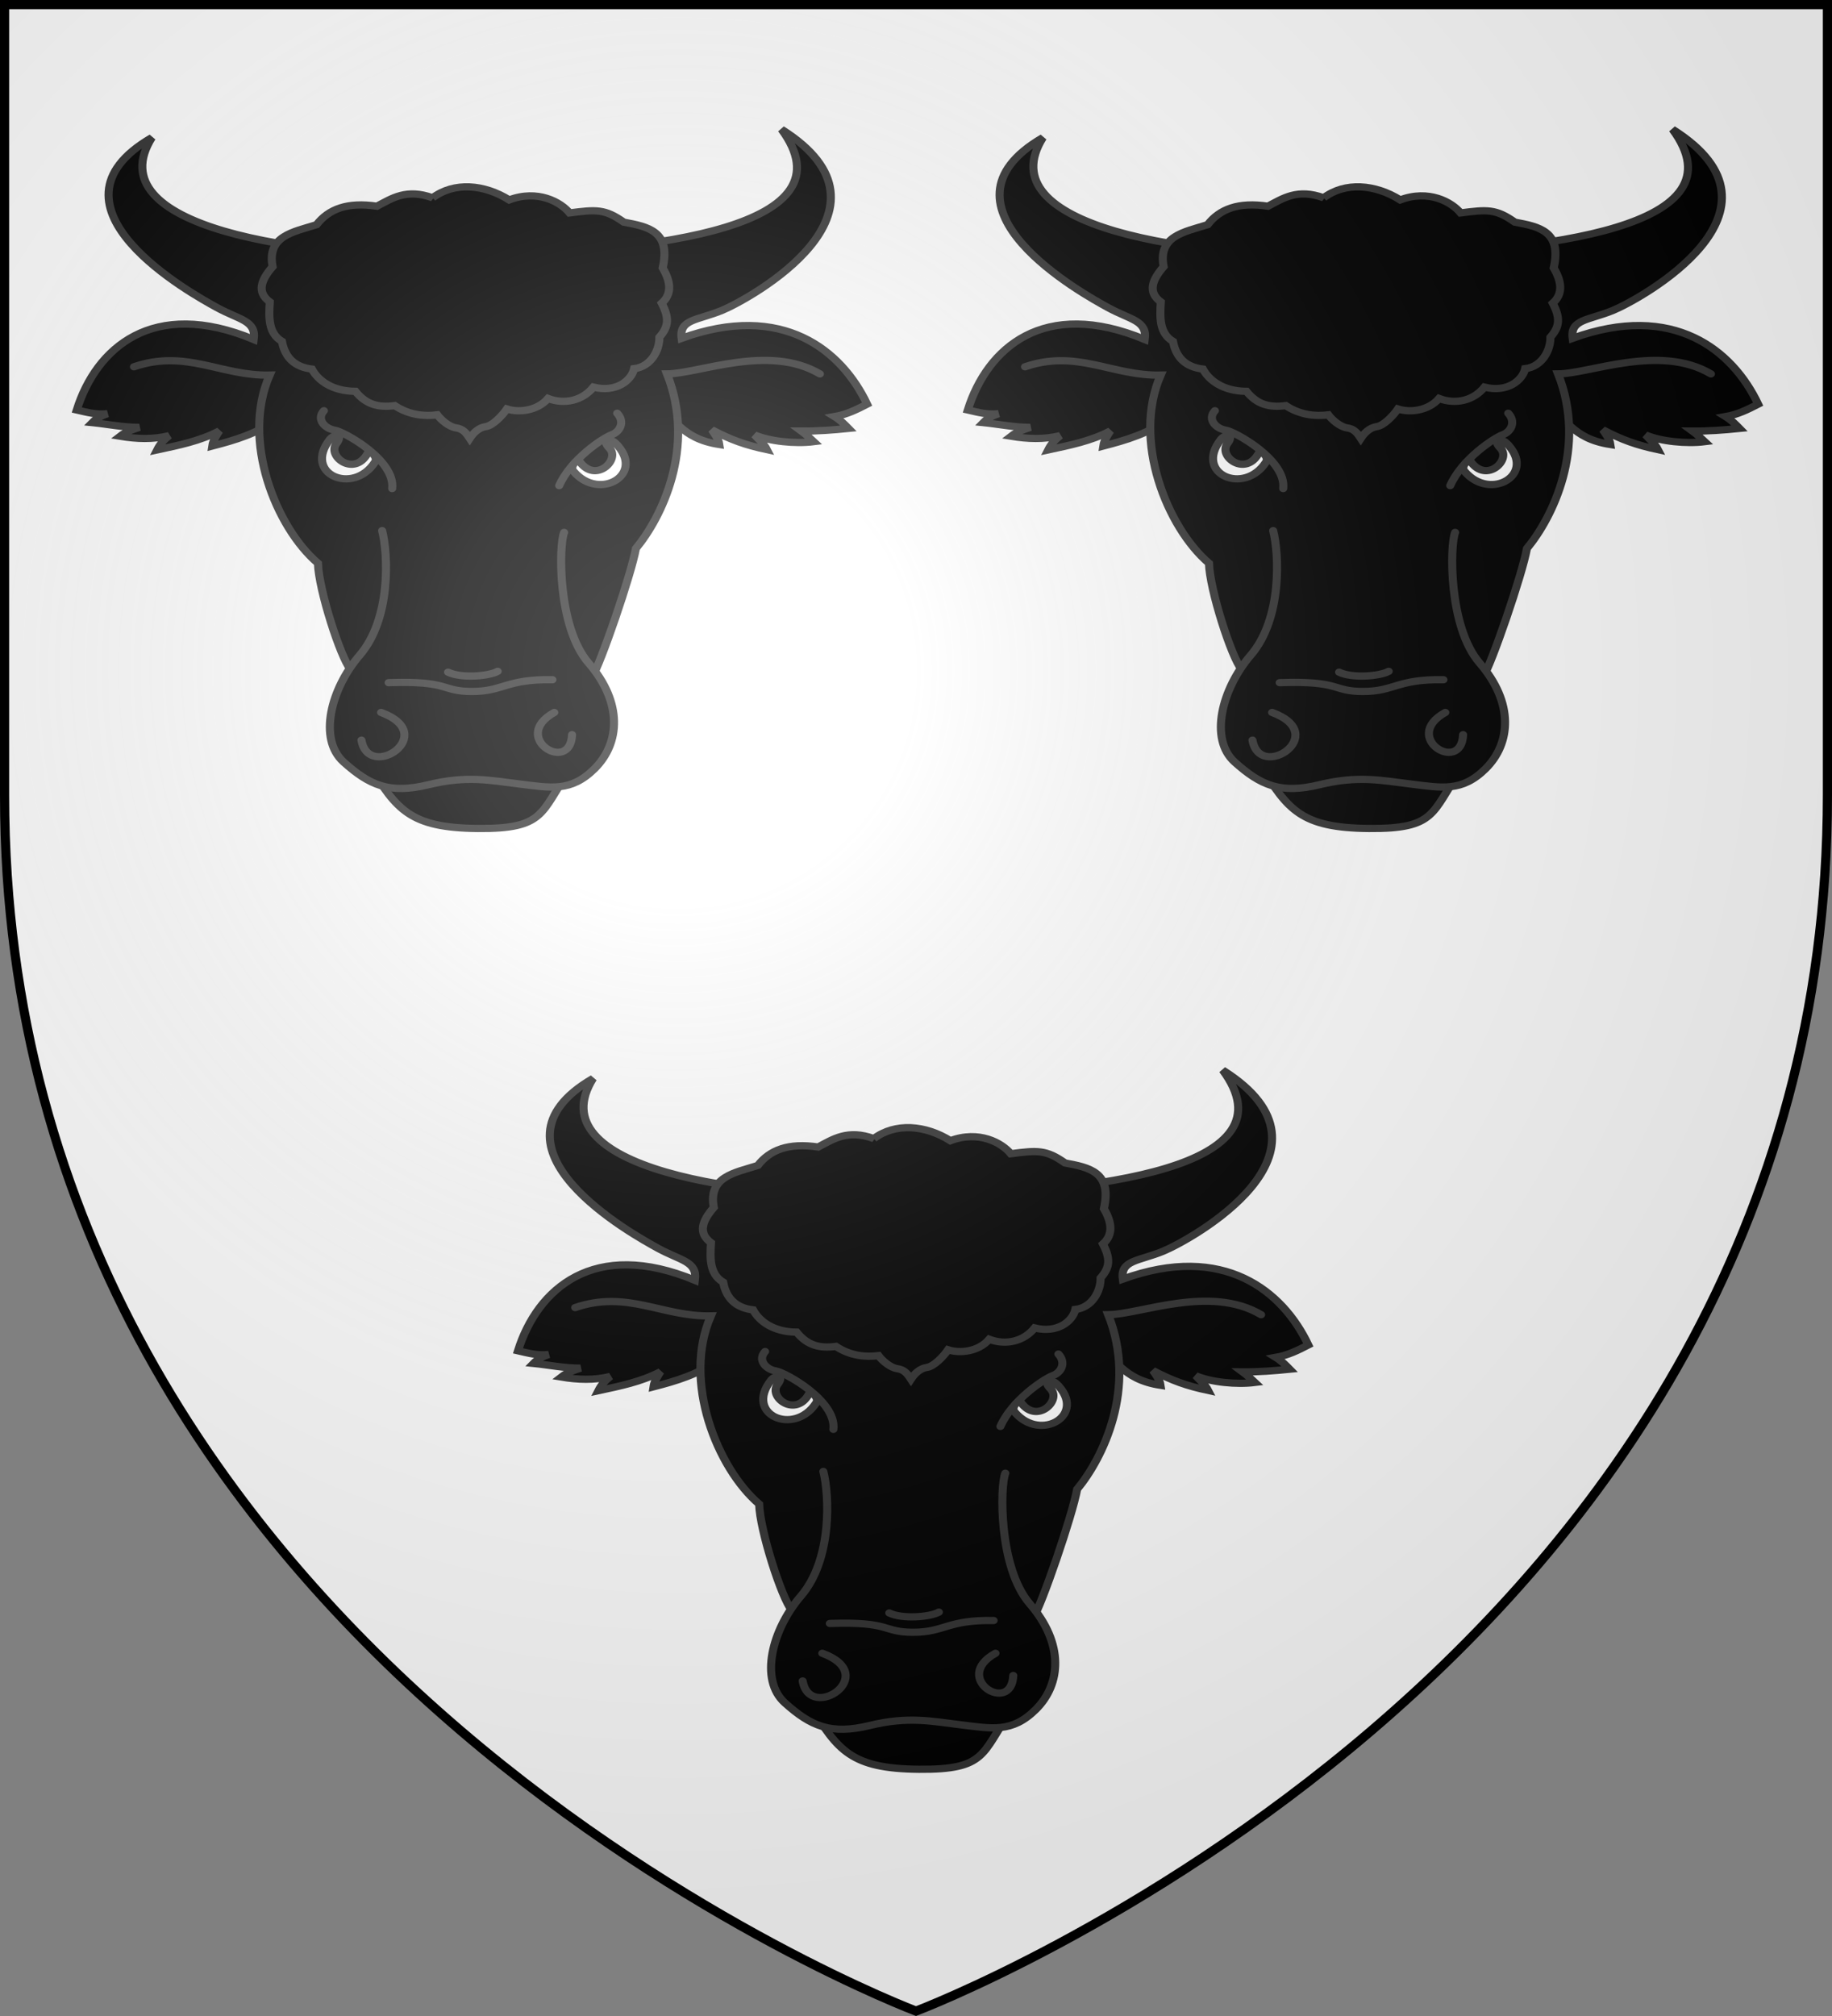 <svg xmlns="http://www.w3.org/2000/svg" xmlns:xlink="http://www.w3.org/1999/xlink" width="600" height="660" version="1">
  <rect width="100%" height="100%" fill="#808080" stroke="none"/>
  <defs>
    <linearGradient id="a">
      <stop offset="0" stop-color="#fff" stop-opacity=".314"/>
      <stop offset=".19" stop-color="#fff" stop-opacity=".251"/>
      <stop offset=".6" stop-color="#6b6b6b" stop-opacity=".125"/>
      <stop offset="1" stop-opacity=".125"/>
    </linearGradient>
    <radialGradient id="e" cx="221.445" cy="226.331" r="300" fx="221.445" fy="226.331" gradientTransform="matrix(1.353 0 0 1.349 -77.629 -85.747)" gradientUnits="userSpaceOnUse" xlink:href="#a"/>
  </defs>
  <path fill="#fff" fill-rule="evenodd" d="M300 658.5s298.5-112.32 298.5-397.772V2.176H1.5V260.728C1.5 546.18 300 658.5 300 658.5z"/>
  <g id="c" stroke="#313131" stroke-width="2.147" transform="matrix(1.23 0 0 1.103 1.617 -867.315)">
    <path fill-rule="evenodd" d="M172.712 905.596c5.507 4.387 7.151 10.893 17.517 12.664-.214-1.703-1.424-3.407-2.011-4.362 5.147 3.001 8.924 4.507 14.694 5.888-.808-1.783-2.364-3.193-3.296-4.353 4.097 1.928 10.876 2.67 15.721 1.981-1.08-1.13-2.161-2.26-3.241-3.141 4.295.029 8.34-.317 12.51-.787-1.102-1.255-2.203-2.51-3.679-3.515 3.186-.616 5.831-2.079 8.643-3.691-6.788-15.971-22.516-30.422-49.397-19.546-.698-5.664 4.202-5.287 10.748-8.282 6.933-3.171 50.3-29.506 15.858-53.742 19.155 28.72-31.993 36.31-81.323 37.482-49.176 1.168-101.057-8.929-86.34-35.015-31.622 20.536 11.216 46.694 17.268 50.394 6.142 3.755 10.565 3.851 9.867 9.515-26.881-12.462-41.926 2.488-47.128 20.925 2.937.74 5.25 1.481 8.187 1.1-1.725.632-2.951 1.388-4.053 2.643 4.17.47 8.216 1.438 12.51 1.41-1.703.632-3.531 1.264-5.11 2.643 4.346.813 8.817 1.004 13.039-.176-1.431 1.285-2.364 2.445-3.172 4.229 5.77-1.381 11.416-2.638 16.563-5.638-.587.956-1.673 2.784-1.887 4.487 6.13-1.771 11.886-3.666 17.392-8.054" overflow="visible" style="marker:none"/>
    <path fill-rule="evenodd" stroke-linecap="round" d="M216.998 897.304c-13.568-8.986-32.289-.044-40.703 0 7.797 21.893-1.542 42.729-8.282 51.803-1.277 7.841-9.451 34.405-11.71 38.224-2.319 3.921 1.938 14.852-6.169 27.929-7.593 12.249-6.309 17.14-24.229 16.963-18.044-.177-21.604-5.59-28.762-18.647-7.397-13.491-1.813-24.171-5.129-28.591-2.662-3.549-8.473-23.632-8.671-31.473-11.145-10.66-20.484-36.43-12.863-55.856-12.995.308-22.201-7.753-36.121-2.467"/>
    <path fill-rule="evenodd" stroke-linecap="round" d="M100.435 943.822c1.586 6.872 2.467 26.078-5.991 37.002-7.661 9.895-11.101 24.845-4.229 31.716 6.872 6.872 12.158 9.515 22.554 6.696 10.396-2.819 16.563-1.233 24.492-.176 7.929 1.057 13.391 2.467 19.735-4.581 6.769-7.521 7.577-19.558-1.586-31.364-8.338-10.743-7.929-35.064-6.519-38.765" overflow="visible" style="marker:none"/>
    <path fill-rule="evenodd" d="M113.879 845.038c5.698-4.78 13.712-4.06 20.39.623 7.55-3.167 13.659.58 16.073 3.862 7.146-1.032 9.39-1.234 14.453 2.741 6.399 1.327 12.571 2.649 10.341 13.581 2.156 4.088 2.547 7.702-.249 10.466 1.972 4.283 1.956 6.852-.623 10.092.044 3.908-2.246 8.76-6.728 9.345-.7 3.484-4.747 7.181-10.84 5.482-2.911 4.013-7.691 5.23-12.086 3.364-2.98 3.806-7.939 4.222-10.964 3.115-1.204 1.952-3.753 4.945-5.607 5.233-1.869.291-3.322 1.869-4.277 3.489-.954-1.62-1.785-2.824-3.654-3.115-1.854-.288-4.029-2.409-4.984-3.862-3.523.484-7.485.068-11.338-2.741-4.27.62-7.555-.223-10.466-4.236-6.342-.045-10.015-3.369-11.587-6.603-4.482-.585-7.146-3.319-7.974-8.223-3.634-2.414-3.51-7.02-3.239-11.712-3.561-2.917-2.304-6.557.748-10.466-1.57-9.171 5.62-10.311 11.712-12.459 3.245-4.656 8.187-6.792 16.073-5.482 4.031-2.359 7.883-5.312 14.827-2.492z" overflow="visible" style="marker:none"/>
    <path fill-opacity=".75" fill-rule="evenodd" stroke-linecap="round" d="M84.93 908.229c-2.124 2.561.335 5.341 2.819 5.759 2.501.421 16.233 8.856 15.36 17.345M163.018 908.976c2.124 2.561.786 5.465-1.449 6.382-2.342.96-10.876 7.236-13.989 15.102M102.167 988.944c16.446-.623 13.884 2.616 22.178 2.616 8.418 0 9.095-3.738 21.43-3.489M117.99 985.829c3.364 1.869 10.84 1.246 13.207-.249M146.273 997.79c-11.926 7.386 4.281 18.505 4.735 6.603M100.163 997.79c15.789 6.513-3.284 20.623-5.233 8.223" overflow="visible" style="marker:none"/>
    <path id="b" fill="#fff" fill-rule="evenodd" d="M86.524 916.723c-7.262 10.273 6.173 16.693 11.959 6.818 1.032-1.556-1.357-3.739-1.949-2.61-3.486 6.936-10.721.97-8.338-2.866 2.052-2.923-.554-2.924-1.672-1.342z"/>
    <use width="100%" height="100%" transform="matrix(-.992 .139 .111 .992 146.615 -3.574)" xlink:href="#b"/>
  </g>
  <use id="d" width="600" height="660" transform="translate(291.822)" xlink:href="#c"/>
  <use width="600" height="660" transform="translate(-147.322 308)" xlink:href="#d"/>
  <g>
    <path fill="url(#e)" fill-rule="evenodd" d="M300 658.5s298.5-112.32 298.5-397.772V2.176H1.5V260.728C1.5 546.18 300 658.5 300 658.5z"/>
  </g>
  <g>
    <path fill="none" stroke="#000" stroke-width="3" d="M300 658.397S1.5 545.979 1.5 260.278V1.501h597V260.278c0 285.701-298.5 398.119-298.5 398.119z"/>
  </g>
</svg>
